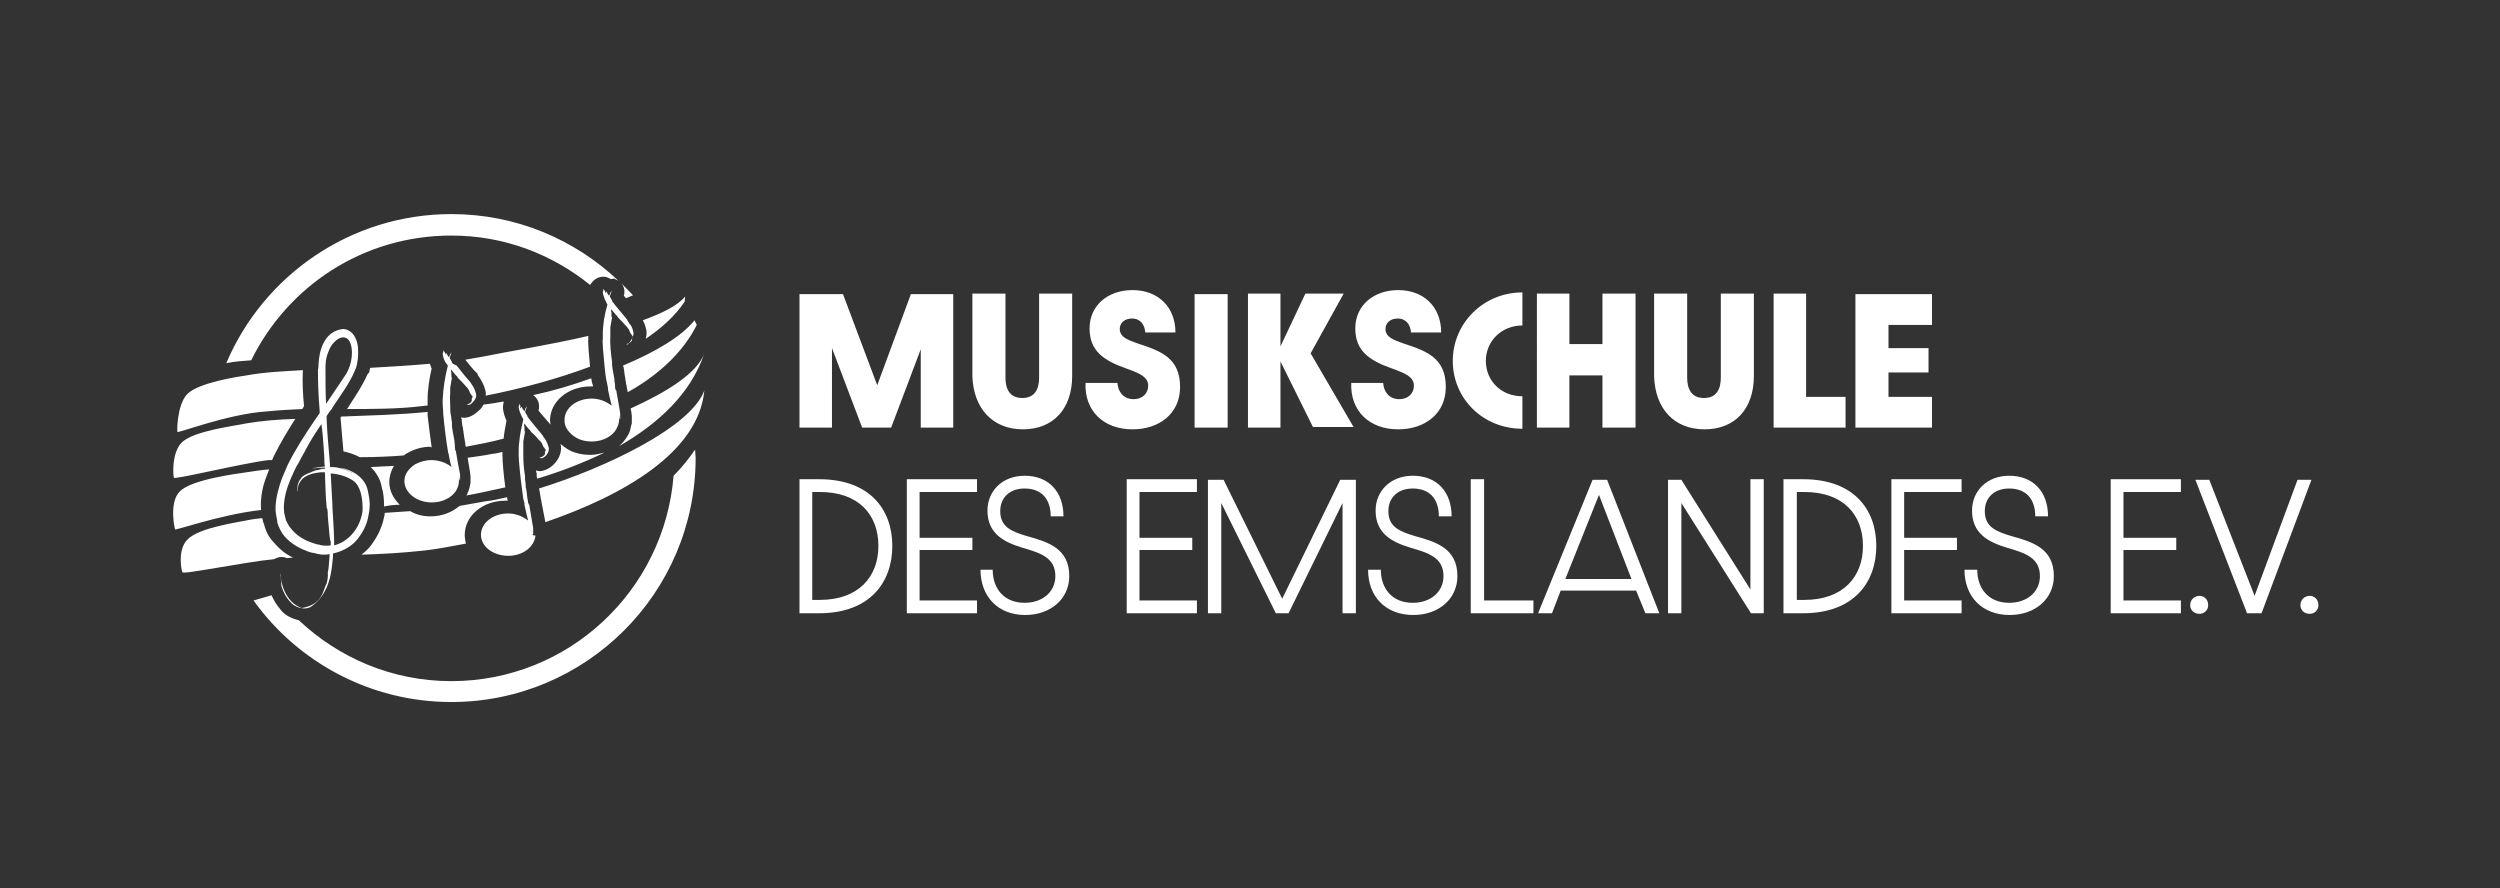 <?xml version="1.0" encoding="utf-8"?>
<!-- Generator: Adobe Illustrator 28.1.0, SVG Export Plug-In . SVG Version: 6.00 Build 0)  -->
<svg version="1.1" id="Ebene_1" xmlns="http://www.w3.org/2000/svg" xmlns:xlink="http://www.w3.org/1999/xlink" x="0px" y="0px"
	 viewBox="0 0 430.9 153.1" style="enable-background:new 0 0 430.9 153.1;" xml:space="preserve">
<rect x="0" y="0" width="430.9" height="153.1" fill="#333333" stroke="none"/>
<style type="text/css">
	.st0{fill:#FFFFFF;}
</style>
<g>
	<path class="st0" d="M399.6,104.3c0-1-0.7-1.6-1.5-1.6c-0.8,0-1.6,0.6-1.6,1.6c0,0.9,0.7,1.5,1.6,1.5
		C398.9,105.8,399.6,105.2,399.6,104.3 M387.3,105.7h2.5l8.6-23h-2.4l-7.4,20l-7.8-20h-2.4L387.3,105.7z M380.6,104.3
		c0-1-0.7-1.6-1.5-1.6c-0.8,0-1.6,0.6-1.6,1.6c0,0.9,0.7,1.5,1.6,1.5C379.9,105.8,380.6,105.2,380.6,104.3 M363.8,105.7h12.1v-2.2
		h-9.9v-8.7h9.1v-2.1h-9.1v-7.9h9.9v-2.2h-12.1V105.7z M346.4,106c4.4,0,7.6-2.8,7.6-6.7c0-4.8-3.7-5.9-7.3-6.9
		c-2.7-0.8-4.6-1.6-4.6-4.3c0-2.3,1.6-3.9,4.2-3.9c3,0,4.5,1.9,4.5,4.8l2.2,0c0-4.2-2.5-7-6.7-7c-3.8,0-6.4,2.6-6.4,6
		c0,3.9,2.7,5.4,6,6.4c3.1,0.9,5.7,1.7,5.7,4.9c0,2.7-2.2,4.6-5.3,4.6c-3.5,0-5.5-2.4-5.5-5.7h-2.2C338.6,102.8,341.6,106,346.4,106
		 M326,105.7h12.1v-2.2h-9.9v-8.7h9.1v-2.1h-9.1v-7.9h9.9v-2.2H326V105.7z M309.7,103.4V84.8h1.3c6.7,0,10.1,3.9,10.1,9.3
		c0,5.3-3.4,9.3-10.1,9.3H309.7z M307.4,105.7h3.4c8.7,0,12.6-5.3,12.6-11.6s-3.9-11.5-12.6-11.5h-3.4V105.7z M287.5,105.7h2.3v-19
		l12,19h2.2V82.6h-2.3v19l-11.9-18.9h-2.3V105.7z M269.8,99.8l5.8-14.5l5.6,14.5H269.8z M283.6,105.7h2.4l-9-23h-2.5l-9.4,23h2.4
		l1.5-3.9h13L283.6,105.7z M253.5,105.7h10.8v-2.2h-8.5V82.6h-2.3V105.7z M243.6,106c4.4,0,7.6-2.8,7.6-6.7c0-4.8-3.7-5.9-7.3-6.9
		c-2.7-0.8-4.6-1.6-4.6-4.3c0-2.3,1.6-3.9,4.2-3.9c3,0,4.5,1.9,4.5,4.8l2.2,0c0-4.2-2.5-7-6.7-7c-3.8,0-6.4,2.6-6.4,6
		c0,3.9,2.7,5.4,6,6.4c3.1,0.9,5.7,1.7,5.7,4.9c0,2.7-2.2,4.6-5.3,4.6c-3.5,0-5.5-2.4-5.5-5.7h-2.2C235.8,102.8,238.8,106,243.6,106
		 M208.2,105.7h2.3v-19l9.4,19h2.2l9.3-19v19h2.3v-23h-2.7l-10,20.5l-10.1-20.5h-2.7V105.7z M194.2,105.7h12.1v-2.2h-9.9v-8.7h9.1
		v-2.1h-9.1v-7.9h9.9v-2.2h-12.1V105.7z M176.7,106c4.4,0,7.6-2.8,7.6-6.7c0-4.8-3.7-5.9-7.3-6.9c-2.7-0.8-4.6-1.6-4.6-4.3
		c0-2.3,1.6-3.9,4.2-3.9c3,0,4.5,1.9,4.5,4.8l2.2,0c0-4.2-2.5-7-6.7-7c-3.8,0-6.4,2.6-6.4,6c0,3.9,2.7,5.4,6,6.4
		c3.1,0.9,5.7,1.7,5.7,4.9c0,2.7-2.2,4.6-5.3,4.6c-3.5,0-5.5-2.4-5.5-5.7H169C169,102.8,172,106,176.7,106 M156.3,105.7h12.1v-2.2
		h-9.9v-8.7h9.1v-2.1h-9.1v-7.9h9.9v-2.2h-12.1V105.7z M140,103.4V84.8h1.3c6.7,0,10.1,3.9,10.1,9.3c0,5.3-3.4,9.3-10.1,9.3H140z
		 M137.8,105.7h3.4c8.7,0,12.6-5.3,12.6-11.6s-3.9-11.5-12.6-11.5h-3.4V105.7z"/>
	<path class="st0" d="M319.8,73.7h13.2v-5.3h-7.5v-4.2h6.9v-4.2h-6.9v-4h7.5v-5.3h-13.2V73.7z M305.7,73.7h12.4v-5.3h-6.8V50.6h-5.6
		V73.7z M293.8,74c5.3,0,8.5-3.6,8.5-9.2V50.6h-5.7v14.5c0,1.9-0.7,3.5-2.9,3.5s-2.9-1.6-2.9-3.5V50.6h-5.7v14.3
		C285.3,70.4,288.5,74,293.8,74 M264.9,73.7h5.6v-9h5.7v9h5.7V50.6h-5.7v8.7h-5.7v-8.7h-5.6V73.7z M262.4,73.9v-5.6
		c-3.7,0-6.3-2.7-6.3-6.1s2.7-6.1,6.3-6.1v-5.7c-6.7,0-12,5.3-12,11.8S255.6,73.9,262.4,73.9 M241,74c4.6,0,8.2-2.7,8.2-7.3
		c0-5-3.3-6.2-7.3-7.5c-1.7-0.6-3.1-1.1-3.1-2.5c0-1,0.8-1.8,2.1-1.8c1.5,0,2.2,1.1,2.3,2.4l5.2,0c0-4.4-3-7.3-7.4-7.3
		c-4.2,0-7.4,2.6-7.4,6.6c0,3.8,2.3,5.5,6.3,6.9c2.5,0.9,3.8,1.5,3.8,3c0,1.3-1,2.3-2.5,2.3c-1.8,0-2.7-1.3-2.8-2.8h-5.5
		C232.7,70.8,236,74,241,74 M215.1,73.7h5.6V62.3l5.6,11.3h7l-7.4-12.7l5.7-10.3H225l-4.3,9.1v-9.1h-5.6V73.7z M205.9,73.7h5.7v-23
		h-5.7V73.7z M195.2,74c4.6,0,8.2-2.7,8.2-7.3c0-5-3.3-6.2-7.3-7.5c-1.7-0.6-3.1-1.1-3.1-2.5c0-1,0.8-1.8,2.1-1.8
		c1.5,0,2.2,1.1,2.3,2.4l5.2,0c0-4.4-3-7.3-7.4-7.3c-4.2,0-7.4,2.6-7.4,6.6c0,3.8,2.3,5.5,6.3,6.9c2.5,0.9,3.8,1.5,3.8,3
		c0,1.3-1,2.3-2.5,2.3c-1.8,0-2.7-1.3-2.8-2.8h-5.5C186.9,70.8,190.2,74,195.2,74 M176.3,74c5.3,0,8.5-3.6,8.5-9.2V50.6h-5.7v14.5
		c0,1.9-0.7,3.5-2.9,3.5s-2.9-1.6-2.9-3.5V50.6h-5.7v14.3C167.8,70.4,171.1,74,176.3,74 M137.8,73.7h5.6V60l5.2,13.7h5l5.1-13.5
		v13.5h5.6v-23H157l-5.8,15.7l-5.9-15.7h-7.5V73.7z"/>
	<path class="st0" d="M101.7,63.2c-0.1-1.3-0.4-3.9-0.3-4.9c0-0.1,0-0.2,0-0.4c-6.9,1.6-14,2.7-17.8,3.5c-1.1,0.2-2.3,0.4-3.4,0.6
		c0.6,0.7,1.4,1.8,1.8,2.1l0.2,0.2c0.1,0.1,0.1,0.1,0.1,0.2l0.1,0.2c0.4,0.6,0.9,1.3,1.2,2.4c0.1,0.3,0.2,0.7,0.1,1.1
		C89.8,67,96.1,65.3,101.7,63.2 M77.9,62.4c-0.1-0.2-0.3-0.5-0.4-0.7c0.1-0.4,0.3-0.8,0.3-0.9c0-0.2-0.2,0.4-0.2,0.2
		c-0.1,0.2-0.1,0.4-0.2,0.6c0-0.1-0.1-0.1-0.1-0.1c-0.1-0.1-0.1-0.2-0.2-0.4l0,0.2c0-0.1-0.1-0.3-0.1-0.3c-0.1-0.3-0.2-0.1-0.2,0
		c0,0.1-0.1,0-0.1,0.1c0-0.1,0-0.2,0-0.3c-0.1,0,0.1,0.3,0,0.3c0-0.1-0.1-0.2,0-0.3c-0.1,0.1,0,0.4,0,0.4c0-0.1,0-0.3,0-0.4
		c0,0,0,0.1,0,0.2c0-0.4-0.1-0.6-0.2-0.2l0-0.4l0,0l0,0.2l0-0.2l0,0l0,0.2l0-0.2l-0.1,0.1c0,0.2-0.1,0.4-0.1,0.5
		c0.1,0.8,0.4,1.4,0.8,1.9c0,0,0.1,0.1,0.1,0.1c0,0,0,0,0,0c-0.5,1.9-0.8,3.9-0.9,5.9c0,0.1,0,0.4,0,0.8c0,0.4,0.1,1,0.1,1.7
		c0.2,2.2,0.6,5.3,0.8,6.3l0,0.1c0,0.1,0,0.2,0.1,0.3c0.1,0.5,0.2,1.1,0.3,1.6c0.1,0.2,0.1,0.5,0.2,0.7l0,0.1
		c-0.3-0.3-0.7-0.5-1.1-0.7c-0.7-0.3-1.5-0.5-2.3-0.5c-1.1,0-2,0.3-2.8,0.7c-1.1,0.7-1.9,1.7-1.9,2.9c0,2,2.1,3.7,4.7,3.7
		c2.6,0,4.7-1.6,4.7-3.7c0-0.2,0-0.3,0-0.5c0,0,0-0.1,0-0.3c0,0.2,0.1,0.5,0.1,0.8l0,0c0-0.1,0-0.3-0.1-0.4l0.1,0.4l0-0.1l0-0.3
		l0.1,0.3l0-0.2c0-0.3,0-0.6,0-0.8l-0.4-2.1l-0.3-1.8l0-0.2c0,0,0,0.1-0.1,0c-0.1-0.4-0.1-0.7-0.1-1l0,0l-0.1-0.9
		c-0.1-0.5-0.2-1.1-0.3-1.6c0,0,0,0,0,0c0-0.2-0.1-0.5-0.1-0.9l0-0.1l0,0l0-0.4c-0.1-0.4-0.1-0.9-0.2-1.3c-0.1-0.5-0.1-1.1-0.1-1.7
		c0-0.6-0.1-1.3,0-1.9l0-1.1c0.1-0.5,0.2-1.2,0.3-1.7c-0.2,0.1,0-1.2-0.2-1c0-0.1,0.1-0.3,0.1-0.4l0.2,0.3l0.5,0.6l0,0
		c0.1,0.1,0.2,0.2,0.3,0.3l0,0l0,0l0.1,0.2c0.5,0.5,1.1,1.1,1.6,1.7l0.3,0.4c0.1,0.2,0.2,0.5,0.3,0.7c0.1-0.1,0.2,0.5,0.4,0.4
		c-0.1,0.2-0.2,0.5-0.2,0.5c0,0.1,0.1,0.2-0.1,0.5c-0.1,0.1-0.1,0.1-0.2,0.2c-0.2,0.1-0.5,0.2-0.5,0.2c-0.1,0.1,0.3,0,0.2,0.1
		c0.3,0,0.6-0.2,0.9-0.6c0.4-0.4,0.6-1,0.4-1.5c-0.2-0.8-0.6-1.3-1-1.9c-0.3-0.3-1.7-2-2.3-2.8C78,62.7,77.9,62.6,77.9,62.4
		L77.9,62.4z M51.3,83.9C51.3,83.9,51.3,83.9,51.3,83.9C51.3,83.9,51.3,83.9,51.3,83.9C51.3,83.9,51.3,83.9,51.3,83.9 M51.3,83.9
		c-0.1,0.4-0.1,0.8,0,1.2l0,0C51.2,84.7,51.2,84.3,51.3,83.9 M51.4,83.7c0-0.1,0-0.1,0.1-0.2C51.4,83.6,51.4,83.7,51.4,83.7
		C51.3,83.8,51.4,83.7,51.4,83.7 M55.4,73.1c0.2,1.4,0.3,2.8,0.4,4.2c0,0.6,0.1,1.1,0.1,1.7c0,0.5,0,0.9,0.1,1.4
		c-3.8,0.5-1.9,0.3-0.3,0.2c0.1,0,0.2,0,0.3,0c0,0.1,0,0.1,0,0.2c-0.3,0-0.7,0-1,0.1c0.3,0,0.7,0,1,0c0,0,0,0,0,0
		c-0.6,0-1.3,0.1-1.9,0.2c0.1,0,0.3,0,0.4,0c-0.4,0.1-0.8,0.1-0.8,0.2c0,0,0.6-0.1,1.1-0.2c-1.7,0.3-2.8,1-3,1.4
		c0,0-0.1,0.1-0.1,0.1c0.1-0.1,0.2-0.2,0.5-0.4c-0.4,0.3-0.7,0.7-0.8,1.1c0,0.1-0.1,0.2-0.1,0.3c0,0.1,0,0.1,0,0.2
		c-0.1,0.3-0.1,0.7,0,1l0-0.4c0-0.1,0-0.1,0-0.2c0.1-0.3,0.1-0.7,0.4-1.1c0.8-1.4,2.7-1.6,3.6-1.7c0.2,0,0.5,0,0.7,0
		c0.1,2.1,0.1,4.2,0.3,6c0,0.1,0,0.1,0,0.2c0.1-0.2,0.2,0.5,0.2,1.4c0.2,2,0.4,5.1,0.5,4.1c0,0.3,0,0.6,0,0.9
		c-0.7,0.1-1.5,0.1-2.2-0.2c0,0,0.4,0.2-0.2,0c-1.9-0.5-3.5-1.4-4.6-2.9l-0.1-0.1c-0.2-0.3-0.4-0.7-0.6-1.1
		c-0.1-0.4-0.2-0.8-0.3-1.2c-0.1-0.7-0.1-1.4,0-2.1c0.2-1.8,0.9-3.5,1.7-5.2c0.2-0.4,0.4-0.9,0.7-1.3c0.4-0.8,0.8-1.5,1.2-2.2
		c-0.1,0.1-0.1,0.1,0.1-0.2C53.3,76.3,54.3,74.7,55.4,73.1 M57,81.6c1.4,0.1,2.7,0.5,3.8,1.2c1.3,0.8,1.7,3,1.7,4.7
		c0,0.1,0,0.2,0,0.3c0,0.4-0.1,0.8-0.2,1.2c-0.6,2.4-2.4,4.4-4.7,5c0-1.6-0.1-3.3-0.2-4.9c0-0.5-0.1-1.1-0.1-1.6c0-0.1,0-0.3,0-0.4
		C57.2,85.2,57.1,83.4,57,81.6 M56.2,69.6c-0.1-1.9-0.1-3.8-0.1-5.7c0-0.1,0-0.3,0-0.4c0-0.7,0-1.8,0.6-3.1c0.4-1.2,2-2.9,3.2-2
		c1,0.9,1,3.5,0.1,5.4c-0.1,0.2-0.2,0.4-0.3,0.6C58.6,66.1,57.4,67.8,56.2,69.6 M55.1,70.8c0,0.1,0,0.2,0,0.3c0,0,0,0,0,0.1
		c-0.3,0.4-0.6,0.9-0.9,1.3c-1.7,2.5-3.3,5-4.6,7.6c-0.2,0.5-0.4,0.9-0.6,1.4c-0.6,1.3-1,2.7-1.3,4.1c-0.2,1.1-0.3,2.2-0.1,3.2
		c0.1,0.4,0.1,0.7,0.2,1.1c0,0.1,0,0.1,0,0.2c0.3,0.9,0.7,1.7,1.2,2.3c1.4,1.6,3.1,2.3,4.2,2.7c0.3,0.1,0.6,0.2,0.9,0.2
		c0.9,0.3,1.8,0.4,2.7,0.2c0,0.1,0,0.3,0,0.4c-0.1,1.4-0.2,2.6-0.3,2.7c0,0.3,0.1,0.8-0.2,2c-0.6,0.8-0.5,3.6-4.3,4.2
		c-2.9-1-3.7-4.7-3.6-5.7c-0.2-1,0.1,1.2,0.1,1.9c0.3,1,0.8,2,1.6,2.8c0.7,0.9,2.5,1.5,3.6,0.7c2-1.4,2.9-3.5,3.3-5.5
		c0.2-1,0.3-2.1,0.4-3.1c0-0.2,0-0.3,0-0.5c1.8-0.4,3.6-1.4,4.6-3c0.8-1.1,1.3-2.3,1.5-3.5c0.1-0.5,0.2-1,0.2-1.4
		c0.1-1-0.1-2-0.3-2.9c-0.4-2.3-2.8-3.7-4.8-4c0.9,0.3,1.8,0.6,2.5,1.1c-1-0.6-2-0.9-2.9-1.1c-0.5-0.1-0.9-0.1-1.3-0.1
		c0-0.5-0.1-1-0.1-1.4c-0.2-2.3-0.4-4.5-0.5-6.8c0-0.2,0-0.4,0-0.6c0.3-0.4,0.5-0.8,0.8-1.1c0.1-0.2,0.2-0.3,0.3-0.5
		c1.3-2,2.8-3.9,3.8-6.3c0-0.1,0-0.1,0.1-0.2c0.4-1.2,0.5-2.4,0.4-3.7c-0.1-1.2-0.7-3-2.5-3.2c-3.3,0.3-4.2,3.7-4.3,6.1
		c0,0.3,0,0.6-0.1,0.9C54.8,66.2,54.9,68.5,55.1,70.8 M80.3,93.7c-0.1-0.5-0.2-1-0.2-1.5c0-3.3,3.1-5.9,7-5.9c0.1,0,0.2,0,0.4,0
		c0-0.2-0.1-0.4-0.1-0.6c-1.4,0.3-2.6,0.6-3.7,0.7c-1.5,0.3-3,0.5-4.5,0.8c-1.3,1.1-3,1.8-5,1.8c-1.3,0-2.5-0.3-3.5-0.9
		c-1.5,0.1-3,0.2-4.4,0.3c0,0.2,0,0.5-0.1,0.7c-0.3,1.6-1,3.1-1.9,4.4c-0.5,0.8-1.2,1.5-2,2.1c3.5-0.1,7.1-0.3,10.7-0.7
		C75,94.7,77.6,94.2,80.3,93.7 M91.8,92.1c0-0.2,0-0.3,0-0.5c0,0,0-0.1,0-0.3C91.8,91.5,91.9,91.9,91.8,92.1L91.8,92.1
		c0.1-0.2,0-0.4,0-0.5L91.8,92.1l0.1-0.1l0-0.3l0,0.3l0-0.2c0-0.3,0-0.6,0-0.8l-0.7-4.1c0,0,0,0.1-0.1,0c0-0.1,0-0.2-0.1-0.3
		c0-0.2,0-0.4-0.1-0.7l0,0l-0.1-0.9c0-0.2-0.1-0.5-0.1-0.7c-0.1-0.3-0.1-0.6-0.1-0.9c0,0,0,0,0,0c0-0.2-0.1-0.5-0.1-0.8l0-0.1l0,0
		l0-0.4c-0.2-1.2-0.3-2.4-0.3-3.6c0-0.4,0-0.8,0-1.3l0-1l0-0.1c0.1-0.5,0.2-1.2,0.3-1.7c-0.2,0.1,0-1.2-0.2-1c0-0.1,0.1-0.3,0.1-0.4
		l0.2,0.3l0.5,0.6l0,0c0.1,0.1,0.2,0.2,0.3,0.3l0,0h0l0.1,0.2c0.4,0.4,0.8,0.7,1.1,1.1c0.2,0.2,0.3,0.4,0.5,0.5l0.3,0.4
		c0.1,0.2,0.2,0.5,0.3,0.7c0.1-0.1,0.2,0.3,0.3,0.4c0,0,0,0,0.1,0c-0.1,0.2-0.2,0.5-0.2,0.5c0.1,0.1,0.1,0.4-0.4,0.7
		c-0.2,0.1-0.5,0.2-0.5,0.2c-0.1,0.1,0.3,0,0.2,0.1c0.6,0,1.4-0.8,1.4-1.6c0-0.2,0-0.3-0.1-0.5c-0.2-0.7-0.5-1.2-0.9-1.7
		c0-0.1-0.1-0.1-0.1-0.2c-0.3-0.4-2.2-2.6-2.6-3.2l0-0.1c-0.1-0.2-0.3-0.5-0.4-0.7c0.1-0.4,0.3-0.8,0.3-0.9c0-0.2-0.2,0.4-0.2,0.2
		c-0.1,0.2-0.1,0.4-0.2,0.6c0,0-0.1-0.1-0.1-0.1c-0.1-0.1-0.1-0.2-0.2-0.4l0,0.2c0-0.1-0.1-0.3-0.1-0.3c-0.1-0.3-0.2-0.1-0.2,0
		c0,0.1-0.1,0-0.1,0.1c0-0.1-0.1-0.2,0-0.3c-0.1,0,0.1,0.3,0,0.3c0-0.1-0.1-0.2,0-0.3c-0.1,0,0,0.4,0,0.4c0-0.1,0-0.3,0-0.4
		c0,0,0,0.1,0,0.2c0-0.1,0-0.2,0-0.3c0-0.2-0.1-0.2-0.1,0c0,0,0,0,0,0v0l0-0.4h0l0,0.2l0-0.2l0,0l0,0.2l0-0.2l-0.1,0.1
		c0,0.1,0,0.2-0.1,0.3c0,0.1,0,0.2,0,0.2c0.1,0.8,0.5,1.5,0.8,2.1c0,0,0,0,0,0c-0.3,1.3-0.6,2.6-0.7,3.9c-0.1,0.7-0.1,1.3-0.1,2
		c0,0.1,0,0.1,0,0.2c0,1,0.3,3.9,0.6,6.1c0.1,0.9,0.2,1.7,0.4,2.2c0,0.1,0,0.1,0,0.2l0,0.1c0.2,0.9,0.4,1.9,0.6,2.6l0,0.1
		c-0.9-0.7-2.1-1.2-3.4-1.2c-2.6,0-4.7,1.6-4.7,3.7c0,0.7,0.3,1.4,0.7,1.9c0.8,1,2.3,1.7,4,1.7c2.5,0,4.5-1.5,4.7-3.5
		C91.8,92.3,91.8,92.2,91.8,92.1 M86.7,70.5c0-0.1,0-0.2,0-0.3c0-0.3,0-0.5,0.1-0.8l0-0.2c0,0,0,0,0,0c-1.1,0.2-2.2,0.4-3.2,0.5
		c-0.1,0-0.2,0-0.3,0.1c-0.2,0.3-0.4,0.7-0.7,0.9c-0.4,0.4-1.3,1.2-2.4,1.3c0,0-0.1,0-0.2,0c-0.2,0-0.4,0-0.5-0.1c0,0,0,0,0,0
		c0,0.1,0,0.3,0.1,0.4l0,0.2c0,0.1,0,0.1,0,0.2l0.1,0.7c0,0.1,0.1,0.3,0.1,0.4c0,0.3,0.1,0.5,0.1,0.8l0.1,0.7l0.1,0.6
		c0,0,0,0.1,0,0.1c0.1,0.2,0.1,0.5,0.1,0.7c0,0.1,0.1,0.2,0.1,0.3c2.1-0.4,4.3-0.8,6.5-1.4c0.1-1,0.3-2.1,0.5-3.1
		C87,71.9,86.8,71.2,86.7,70.5 M87.1,84c-0.3-2.1-0.5-4.5-0.5-5.6c0-0.1,0-0.3,0-0.4c0,0,0-0.1,0-0.1C86,78,85.5,78.2,85,78.2
		c-1.5,0.3-2.9,0.5-4.4,0.7l0.4,2.4c0,0.2,0.1,0.5,0.1,0.8l0,0.3c0,0.1,0,0.2,0,0.3c0,0,0,0.4,0,0.4l0,0.1c0,0.2-0.1,0.3-0.1,0.5
		c-0.1,0.6-0.3,1.1-0.6,1.7C82.6,85,84.8,84.5,87.1,84 M68.9,87c-1.1-1.1-1.8-2.4-1.8-3.9c0-1,0.3-2,0.8-2.8c-1.3,0.1-2.7,0.1-4,0.2
		c0.9,0.9,1.7,2.1,1.9,3.5c0.3,0.9,0.4,2.1,0.4,3.3C67.1,87.1,68,87,68.9,87 M63.3,64.6c-0.9,2-2,3.6-3.1,5.3
		c-0.1,0.2-0.2,0.4-0.4,0.6c4.4,0,8.8,0,12.9-0.5c0.3,0,0.6-0.1,1-0.1c0-0.4,0-0.7,0-1c0-1.8,0.3-3.6,0.7-5.4
		c-0.1-0.2-0.2-0.5-0.3-0.8c-3.4,0.3-6.8,0.5-10.3,0.7c-0.1,0.3-0.1,0.6-0.2,0.9C63.5,64.2,63.3,64.6,63.3,64.6 M74.4,77.1
		c-0.2-1.5-0.5-3.7-0.7-5.5c0-0.2,0-0.4,0-0.6c-5,0.5-9.9,0.6-14.9,0.8l-0.1,0.2c0.1,1.2,0.2,2.4,0.3,3.6l0.2,2.2
		c0.9,0.2,1.9,0.5,2.8,1c2.6,0,5.1-0.1,7.6-0.3c0.2-0.1,0.3-0.3,0.6-0.4c1.2-0.7,2.6-1.1,4-1.1C74.2,77.1,74.3,77.1,74.4,77.1
		 M101.9,65.2c-3.3,1.2-6.7,2.2-10,2.9c0.7,0.5,1.1,1.3,1,2.2c0,0.1,0,0.3-0.1,0.4c0.1,0.2,0.6,0.8,2.1,2.5c0-0.2-0.1-0.5-0.1-0.7
		c0-3.3,3.1-5.9,7-5.9c0.1,0,0.2,0,0.4,0c0-0.1,0-0.2,0-0.2C102,66,102,65.6,101.9,65.2 M99.1,78c-1-0.3-1.8-0.9-2.5-1.5
		c0.1,0.3,0.1,0.6,0.1,0.9c-0.1,1.9-1.8,3.6-3.5,3.8c0,0-0.1,0-0.2,0c-0.2,0-0.3,0-0.5-0.1c0,0,0,0-0.1,0c0,0.2,0,0.3,0.1,0.4l0,0.2
		c0,0.1,0,0.1,0,0.2c0,0,0,0.3,0.1,0.6c4-1.2,7.9-2.7,11.6-4.5c-0.8,0.2-1.6,0.4-2.4,0.4C100.9,78.4,100,78.3,99.1,78 M92.9,84.2
		c0,0.1,0.1,0.3,0.1,0.4l0.1,0.6c0,0,0,0.1,0,0.1c0.1,0.3,0.1,0.5,0.1,0.7c0.1,0.1,0.1,0.3,0.1,0.4L94,90
		c13.4-4.6,26.4-12,27.4-22.7C119.1,73.6,104.5,80.6,92.9,84.2 M46.8,102.6c-1,0.3-2.1,0.6-3.1,0.9c7.6,10.6,20.1,17.5,34.1,17.5
		c23.2,0,42.1-18.8,42.1-42.1c0-0.5-0.1-1-0.1-1.4c-1.1,1.6-2.3,3.1-3.7,4.5c-1.6,19.8-18.1,35.4-38.3,35.4
		c-10.2,0-19.4-4-26.3-10.5c-1.3-0.3-2.5-0.9-3.2-1.9C47.7,104.3,47.2,103.5,46.8,102.6 M32.3,93c-1.9,1.9-0.9,6.1-0.8,5.6
		c-0.7,0.6,11.1-1.8,15.6-2.2c0,0,0,0,0.1,0c0.4-0.2,0.8-0.4,1.3-0.4c0.4,0,0.7,0.1,1,0.2c0.3,0,0.7-0.1,1-0.1
		c-1.1-0.5-2.2-1.3-3.3-2.6c-0.8-0.8-1.4-1.9-1.7-3.2l-0.1-0.2c-0.1-0.3-0.1-0.5-0.2-0.8c-0.9,0.1-1.8,0.2-2.7,0.4
		C41.2,90,34.3,90.9,32.3,93 M30.2,91.2c-0.6,0.5,7.6-2.5,14.8-3.3c-0.1-1.1,0-2.2,0.2-3.3c0.2-1.2,0.7-2.4,1.2-3.7
		c-1.3,0.1-2.6,0.3-3.9,0.5c-1.3,0.2-9.5,1.2-11.5,3.3C29,86.6,30.2,91.7,30.2,91.2 M31.3,76.3c-1.9,1.9-1.4,6.5-1.3,6
		c-0.7,0.6,11.9-2.5,16.3-3c0.2,0,0.4,0,0.6,0c0.1-0.2,0.2-0.5,0.3-0.7c1.1-2.2,2.4-4.4,3.7-6.4c-2.9,0.1-5.7,0.3-8.6,0.8
		C41.2,73.3,33.3,74.2,31.3,76.3 M42.5,64.7c-1.3,0.2-8.2,1.2-10.2,3.2c-1.9,1.9-1.8,7-1.7,6.5c-0.7,0.6,8.6-3.1,15.5-3.5
		c1.9-0.2,4-0.3,6-0.4l0.3-0.5c-0.2-2.1-0.3-4.1-0.2-6.2C49,64,45.8,64.1,42.5,64.7 M106,48.1c0.2,0.1,0.4,0.2,0.6,0.3
		C99.1,41.3,89,36.9,77.8,36.9c-17.4,0-32.4,10.6-38.8,25.7c1.4-0.3,2.9-0.4,4.3-0.5c6.3-12.8,19.3-21.5,34.5-21.5
		c9.1,0,17.3,3.2,23.9,8.5l0.1-0.1c0.1-0.1,0.1-0.2,0.2-0.3c0,0,0.1-0.1,0.1-0.1c0.4-0.5,1.1-0.9,1.8-0.9c0,0,0.1,0,0.2,0
		c0.4,0,0.8,0.2,1.2,0.4c0,0,0.1,0,0.1,0C105.6,48,105.9,48,106,48.1 M107.9,51.4c0.4-0.2,0.8-0.3,1.2-0.5c-0.6-0.7-1.4-1.4-2-2.1
		c0.4,0.5,0.6,1.1,0.5,1.8c0,0.1,0,0.3-0.1,0.4C107.6,51,107.7,51.2,107.9,51.4 M103.9,49.7L103.9,49.7L103.9,49.7z M109.1,57
		c-0.1-0.5-0.3-0.9-0.6-1.2c-0.1-0.2-0.3-0.4-0.4-0.7c-0.3-0.4-2.2-2.6-2.6-3.2l0-0.1c-0.1-0.2-0.3-0.5-0.4-0.7
		c0.1-0.4,0.3-0.8,0.3-0.9c0-0.2-0.2,0.4-0.2,0.2c-0.1,0.2-0.1,0.4-0.2,0.6c0-0.1-0.1-0.1-0.1-0.1c-0.1-0.1-0.1-0.2-0.2-0.4l0,0.2
		c0-0.1-0.1-0.3-0.1-0.3c-0.1-0.3-0.2-0.1-0.2,0c0,0.1-0.1,0-0.1,0.1c0-0.1-0.1-0.2,0-0.3c-0.1,0,0.1,0.3,0,0.3c0-0.1-0.1-0.2,0-0.3
		c-0.1,0,0,0.4,0,0.4c0-0.1,0-0.3,0-0.4c0,0,0,0.1,0,0.2c0-0.4-0.1-0.6-0.2-0.2l0-0.4l0,0.2l0-0.2l0,0l0,0.2l0-0.2l-0.1,0.1
		c0,0.2-0.1,0.4-0.1,0.5c0.1,0.8,0.5,1.5,0.8,2.1c0,0,0,0,0,0c-0.5,1.7-0.8,3.4-0.8,5.2c0,0.2,0,0.5,0,0.7c-0.1,0.5,0.1,2.7,0.3,4.7
		c0.1,1,0.2,2,0.4,2.8c0.1,0.5,0.2,0.9,0.2,1.2l0,0.1c0.2,0.9,0.4,1.9,0.6,2.6l0,0.1c-0.9-0.7-2.1-1.2-3.4-1.2
		c-2.6,0-4.7,1.6-4.7,3.7c0,0.5,0.1,1,0.4,1.5c0.5,0.8,1.3,1.5,2.4,1.9c0.6,0.2,1.2,0.3,1.9,0.3c2,0,3.8-1,4.4-2.5
		c0.2-0.4,0.3-0.8,0.3-1.2c0-0.2,0-0.3,0-0.5c0,0,0-0.1,0-0.3c0,0.2,0.1,0.5,0.1,0.8l0,0c0-0.1,0-0.3-0.1-0.4l0.1,0.4l0-0.1l0-0.3
		l0.1,0.3l0-0.2c0-0.3,0-0.6,0-0.8l-0.1-0.7l-0.6-3.4c0,0,0,0.1-0.1,0c-0.1-0.4-0.1-0.7-0.1-1l0,0l-0.1-0.6l0-0.3
		c-0.1-0.5-0.2-1.1-0.3-1.6c0,0,0,0,0,0c0-0.2-0.1-0.5-0.1-0.8l0,0l0-0.1l0,0l0-0.4c-0.2-1.5-0.4-3.1-0.3-4.7c0-0.1,0-0.1,0-0.2
		l0-1.1c0.1-0.5,0.2-1.2,0.3-1.7c-0.2,0.1,0-1.2-0.2-1c0-0.1,0.1-0.3,0.1-0.4l0.2,0.3l0.5,0.6l0,0c0.1,0.1,0.2,0.2,0.3,0.3l0,0h0
		l0.1,0.2c0.5,0.5,1.1,1.1,1.6,1.7l0,0l0.3,0.4c0.1,0.2,0.2,0.5,0.3,0.7c0.1-0.1,0.2,0.5,0.4,0.4c-0.1,0.2-0.2,0.5-0.2,0.5
		c0.1,0.1,0.1,0.4-0.4,0.7c-0.2,0.1-0.5,0.2-0.5,0.2c-0.1,0.1,0.3,0,0.2,0.1C108.4,59.1,109.5,58,109.1,57 M118,52l0.1-0.9
		c-1.3,1.6-4,2.9-7.3,4.1c0.2,0.4,0.4,0.8,0.5,1.3c0.2,0.5,0.2,1.2,0,1.9C114.1,56.5,116.4,54.4,118,52 M120.1,56l-0.4-0.8
		c-2.2,2.8-6.8,5.5-12.3,7.8c0,0.1,0,0.2,0.1,0.3c0,0.3,0.1,0.5,0.1,0.8c0,0.3,0.1,0.5,0.1,0.7l0.1,0.6c0,0,0,0.1,0,0.1
		c0.1,0.3,0.1,0.5,0.1,0.7c0.1,0.1,0.1,0.3,0.1,0.4l0.2,1C113.4,64.7,117.7,60.8,120.1,56 M121.4,60.9c-1.2,3.4-6.5,6.7-12.7,9.5
		l0.1,0.5c0,0.2,0.1,0.5,0.1,0.8l0,0.3c0,0.1,0,0.2,0,0.3c0,0,0,0.4,0,0.4l0,0.2c0,0.2-0.1,0.3-0.1,0.4c-0.1,0.5-0.2,1-0.4,1.4
		c-0.4,0.8-1,1.6-1.7,2.2C113.5,73,119.1,67.8,121.4,60.9"/>
</g>
</svg>

